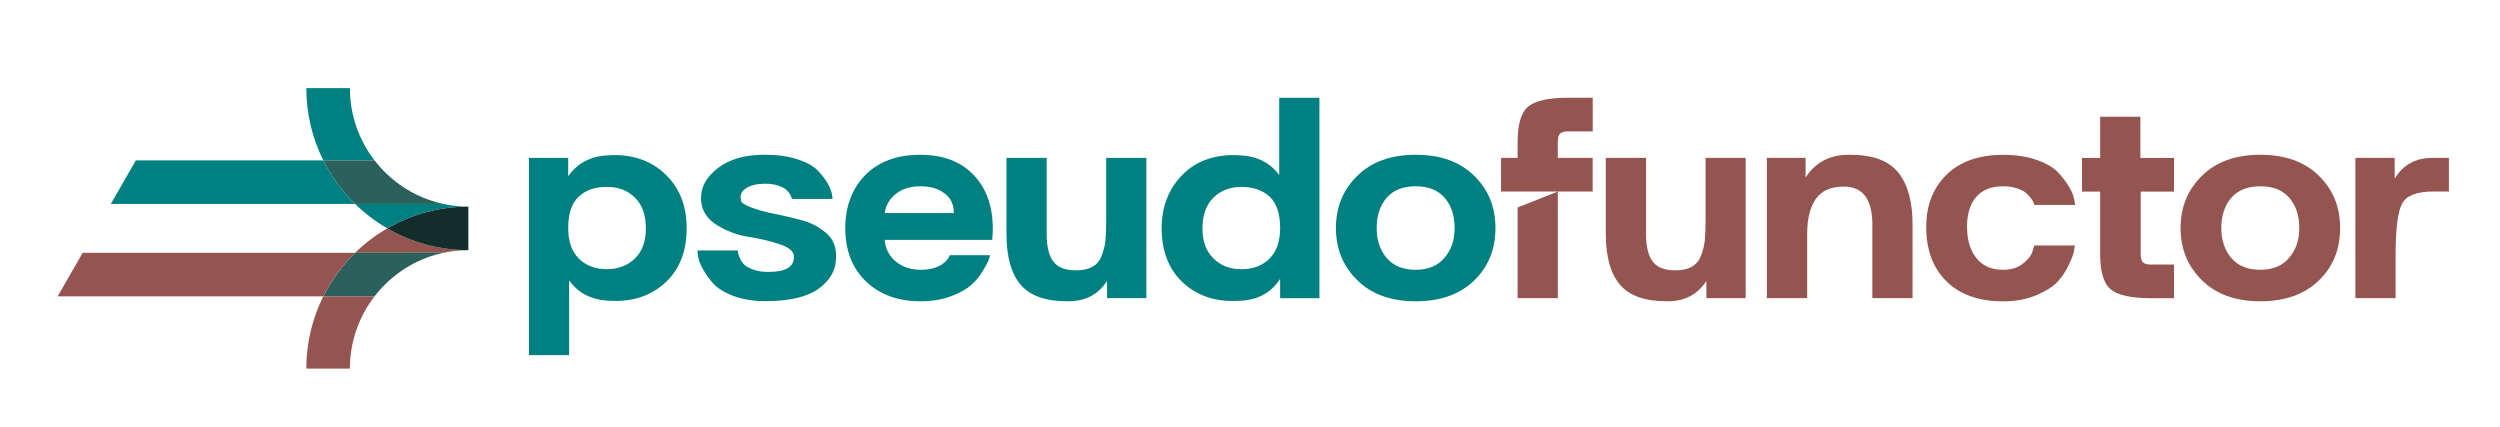 <?xml version="1.0" encoding="UTF-8" standalone="no"?>
<!-- Created with Inkscape (http://www.inkscape.org/) -->

<svg
   width="130mm"
   height="22.2mm"
   viewBox="0 0 130 22.2"
   version="1.1"
   id="svg5"
   inkscape:version="1.1.2 (0a00cf5339, 2022-02-04)"
   sodipodi:docname="pseudofunctor-logo.svg"
   xmlns:inkscape="http://www.inkscape.org/namespaces/inkscape"
   xmlns:sodipodi="http://sodipodi.sourceforge.net/DTD/sodipodi-0.dtd"
   xmlns="http://www.w3.org/2000/svg"
   xmlns:svg="http://www.w3.org/2000/svg">
  <sodipodi:namedview
     id="namedview7"
     pagecolor="#ffffff"
     bordercolor="#666666"
     borderopacity="1.0"
     inkscape:pageshadow="2"
     inkscape:pageopacity="0.0"
     inkscape:pagecheckerboard="0"
     inkscape:document-units="mm"
     showgrid="false"
     inkscape:zoom="1.5518659"
     inkscape:cx="52.195232"
     inkscape:cy="230.36785"
     inkscape:window-width="3840"
     inkscape:window-height="2097"
     inkscape:window-x="3840"
     inkscape:window-y="0"
     inkscape:window-maximized="1"
     inkscape:current-layer="layer1"
     width="209mm" />
  <defs
     id="defs2" />
  <g
     inkscape:label="Layer 1"
     inkscape:groupmode="layer"
     id="layer1">
    <g
       id="g654"
       transform="translate(-3.213,-2.208)">
      <g
         id="g172"
         transform="matrix(0.265,0,0,0.265,-20.365,-97.776)">
        <path
           d="m 162.47,408.77 h -10.05 c -2.14,-4.27 -3.34,-9.09 -3.34,-14.18 h 8.55 c 0,5.33 1.81,10.26 4.84,14.18 z"
           fill="#008080"
           stroke-width="0"
           id="path154" />
        <path
           d="m 180.88,417.84 c -5.79,0 -11.23,1.56 -15.91,4.27 -2.3,-1.33 -4.42,-2.95 -6.31,-4.79 h 17.32 c 1.58,0.34 3.22,0.52 4.9,0.52 z"
           fill="#008080"
           stroke-width="0"
           id="path156" />
        <path
           d="m 162.47,435.45 c -3.03,3.93 -4.84,8.85 -4.84,14.18 h -8.55 c 0,-5.09 1.2,-9.91 3.34,-14.18 h 10.04 z"
           fill="#945450"
           stroke-width="0"
           id="path158" />
        <path
           d="m 180.88,426.38 c -1.68,0 -3.32,0.18 -4.9,0.52 h -17.32 c 1.89,-1.85 4.01,-3.46 6.31,-4.79 4.68,2.72 10.12,4.27 15.91,4.27 z"
           fill="#945450"
           stroke-width="0"
           id="path160" />
        <path
           d="m 180.88,417.84 v 8.55 c -5.79,0 -11.23,-1.56 -15.91,-4.27 4.68,-2.72 10.12,-4.27 15.91,-4.27 z"
           fill="#142d2b"
           stroke-width="0"
           id="path162" />
        <path
           d="m 175.98,417.32 h -17.32 c -2.53,-2.47 -4.65,-5.36 -6.24,-8.55 h 10.05 c 2.78,3.6 6.59,6.37 10.99,7.85 0.82,0.28 1.66,0.51 2.52,0.69 z"
           fill="#2c605d"
           stroke-width="0"
           id="path164" />
        <path
           d="m 158.66,417.32 h -47.94 l 4.91,-8.55 h 36.78 c 1.6,3.19 3.72,6.08 6.24,8.55 z"
           fill="#008080"
           stroke-width="0"
           id="path166" />
        <path
           d="m 175.98,426.9 c -0.86,0.18 -1.7,0.42 -2.52,0.69 -4.4,1.49 -8.21,4.25 -10.99,7.85 h -10.04 c 1.6,-3.19 3.72,-6.08 6.24,-8.55 h 17.32 z"
           fill="#2c605d"
           stroke-width="0"
           id="path168" />
        <path
           d="m 158.66,426.9 c -2.53,2.47 -4.65,5.36 -6.24,8.55 h -52.13 l 4.91,-8.55 z"
           fill="#945450"
           stroke-width="0"
           id="path170" />
      </g>
      <g
         id="g200"
         transform="matrix(0.265,0,0,0.265,-20.365,-97.776)">
        <path
           d="m 219.75,411.71 c -2.65,-2.65 -6.06,-3.98 -10.22,-3.98 -0.45,0 -0.89,0.02 -1.35,0.06 -3.35,0.16 -5.91,1.53 -7.71,4.1 v -3.61 h -7.71 v 38.71 h 7.89 v -14.68 c 1.72,2.41 4.18,3.73 7.4,3.98 0.57,0.04 1.14,0.06 1.71,0.06 4.04,0 7.37,-1.28 10.01,-3.83 2.62,-2.54 3.94,-6.02 3.94,-10.42 0,-4.4 -1.33,-7.75 -3.97,-10.4 z m -6.21,16.33 c -1.45,1.39 -3.28,2.08 -5.48,2.08 -2.2,0 -4.12,-0.69 -5.51,-2.08 -1.39,-1.39 -2.08,-3.39 -2.08,-6 0,-2.81 0.68,-4.85 2.05,-6.14 1.37,-1.29 3.21,-1.93 5.54,-1.93 2.33,0 4.08,0.7 5.51,2.11 1.43,1.41 2.14,3.42 2.14,6.03 0,2.61 -0.72,4.54 -2.17,5.93 z"
           fill="#008080"
           stroke-width="0"
           id="path174" />
        <path
           d="m 250.94,422.9 c -1.31,-1.11 -2.85,-1.9 -4.65,-2.39 -1.79,-0.48 -3.58,-0.9 -5.35,-1.26 -1.78,-0.34 -3.31,-0.76 -4.59,-1.25 -1.29,-0.49 -1.95,-0.95 -1.99,-1.38 -0.04,-0.43 -0.06,-0.66 -0.06,-0.7 0,-0.69 0.41,-1.29 1.23,-1.78 0.85,-0.52 2.06,-0.79 3.61,-0.79 0.93,0 1.76,0.11 2.45,0.34 0.69,0.22 1.2,0.46 1.53,0.73 0.32,0.26 0.59,0.55 0.79,0.88 0.2,0.32 0.32,0.56 0.36,0.7 0.05,0.14 0.07,0.25 0.07,0.33 h 8.01 l -0.12,-0.85 c -0.08,-0.61 -0.37,-1.35 -0.85,-2.2 -0.49,-0.85 -1.16,-1.71 -1.99,-2.57 -0.83,-0.85 -2.16,-1.58 -3.98,-2.17 -1.81,-0.59 -3.93,-0.88 -6.33,-0.88 -3.88,0 -6.93,0.85 -9.17,2.57 -2.24,1.71 -3.37,3.65 -3.37,5.81 v 0.55 c 0.12,2.04 1.16,3.66 3.09,4.86 1.93,1.2 4.01,1.98 6.23,2.32 2.23,0.35 4.26,0.82 6.09,1.44 1.84,0.61 2.77,1.41 2.81,2.38 v 0.13 c 0,1.95 -1.63,2.93 -4.89,2.93 h -0.18 c -1.15,0 -2.12,-0.15 -2.93,-0.46 -0.81,-0.3 -1.41,-0.64 -1.78,-1 -0.36,-0.37 -0.65,-0.79 -0.85,-1.29 -0.2,-0.49 -0.32,-0.82 -0.34,-1.01 -0.02,-0.18 -0.03,-0.33 -0.03,-0.45 h -7.95 l 0.12,1.03 c 0.08,0.69 0.38,1.52 0.89,2.48 0.5,0.95 1.19,1.93 2.04,2.9 0.86,0.97 2.2,1.82 4.01,2.51 1.82,0.68 3.93,1.03 6.33,1.03 4.65,0 8.12,-0.81 10.4,-2.44 2.28,-1.64 3.43,-3.7 3.43,-6.18 v -0.67 c -0.08,-1.72 -0.77,-3.12 -2.08,-4.22 z"
           fill="#008080"
           stroke-width="0"
           id="path176" />
        <path
           d="m 283.78,422.11 c 0,-4.37 -1.26,-7.87 -3.77,-10.49 -2.5,-2.63 -6,-3.95 -10.49,-3.95 -4.49,0 -8.15,1.33 -10.76,3.98 -2.61,2.68 -3.92,6.17 -3.92,10.46 0,4.29 1.36,7.84 4.07,10.42 2.71,2.59 6.27,3.89 10.68,3.89 2.2,0 4.17,-0.33 5.93,-0.97 1.75,-0.65 3.07,-1.38 3.98,-2.18 0.89,-0.79 1.66,-1.71 2.29,-2.74 0.63,-1.04 1.01,-1.77 1.17,-2.18 0.14,-0.4 0.23,-0.73 0.27,-0.97 h -7.89 l -0.12,0.3 c -0.09,0.21 -0.26,0.45 -0.52,0.74 -0.27,0.28 -0.59,0.55 -0.98,0.82 -0.38,0.26 -0.93,0.49 -1.65,0.7 -0.71,0.2 -1.52,0.3 -2.41,0.3 -1.92,0 -3.54,-0.53 -4.86,-1.59 -1.33,-1.06 -2.07,-2.49 -2.23,-4.28 h 21.1 c 0.08,-0.77 0.12,-1.53 0.12,-2.26 z m -7.65,-3 h -13.57 c 0.24,-1.55 0.98,-2.81 2.23,-3.79 1.24,-0.98 2.84,-1.47 4.8,-1.47 1.96,0 3.49,0.45 4.7,1.38 1.23,0.91 1.84,2.15 1.84,3.7 z"
           fill="#008080"
           stroke-width="0"
           id="path178" />
        <path
           d="m 306.04,408.28 v 12.29 c 0,1.6 -0.05,2.89 -0.15,3.89 -0.1,0.99 -0.34,2 -0.73,2.99 -0.38,1 -0.99,1.74 -1.83,2.2 -0.84,0.47 -1.93,0.7 -3.28,0.7 -2,0 -3.45,-0.55 -4.34,-1.68 -0.9,-1.13 -1.35,-2.94 -1.35,-5.48 v -14.92 h -7.89 v 14.92 c 0,4.44 0.91,7.76 2.75,9.94 1.83,2.18 4.86,3.28 9.1,3.28 h 0.49 c 3.23,-0.04 5.69,-1.37 7.4,-3.98 v 3.37 h 7.71 v -27.52 h -7.9 z"
           fill="#008080"
           stroke-width="0"
           id="path180" />
        <path
           d="m 339.99,396.48 v 15.17 c -1.8,-2.41 -4.3,-3.7 -7.53,-3.86 -0.45,-0.04 -0.89,-0.06 -1.35,-0.06 -4.16,0 -7.5,1.27 -10.03,3.79 -2.77,2.77 -4.16,6.3 -4.16,10.59 0,4.29 1.32,7.88 3.95,10.42 2.62,2.55 5.96,3.83 10,3.83 0.57,0 1.14,-0.02 1.71,-0.06 3.35,-0.21 5.88,-1.63 7.59,-4.28 v 3.79 h 7.71 v -39.32 h -7.89 z m -1.9,31.56 c -1.39,1.39 -3.22,2.08 -5.51,2.08 -2.29,0 -4.02,-0.69 -5.47,-2.08 -1.45,-1.39 -2.18,-3.37 -2.18,-5.93 0,-2.56 0.71,-4.62 2.15,-6.03 1.43,-1.41 3.26,-2.11 5.5,-2.11 2.24,0 4.17,0.64 5.54,1.93 1.37,1.29 2.05,3.33 2.05,6.14 0,2.61 -0.69,4.61 -2.08,6 z"
           fill="#008080"
           stroke-width="0"
           id="path182" />
        <path
           d="m 378.23,411.77 c -2.79,-2.73 -6.61,-4.1 -11.46,-4.1 -4.85,0 -8.66,1.37 -11.43,4.1 -2.81,2.73 -4.22,6.16 -4.22,10.27 0,4.11 1.4,7.5 4.19,10.25 2.79,2.75 6.61,4.13 11.46,4.13 4.85,0 8.68,-1.37 11.5,-4.1 2.76,-2.69 4.15,-6.12 4.15,-10.28 0,-4.16 -1.4,-7.54 -4.19,-10.27 z m -5.81,16.12 c -1.33,1.57 -3.2,2.35 -5.66,2.35 -2.46,0 -4.38,-0.77 -5.69,-2.32 -1.31,-1.55 -1.96,-3.51 -1.96,-5.88 0,-2.37 0.65,-4.42 1.96,-5.93 1.31,-1.51 3.19,-2.26 5.69,-2.26 2.5,0 4.38,0.75 5.69,2.26 1.31,1.51 1.96,3.49 1.96,5.93 0,2.44 -0.66,4.28 -1.99,5.85 z"
           fill="#008080"
           stroke-width="0"
           id="path184" />
        <path
           d="m 395.08,403.54 c 0.29,-0.3 0.82,-0.46 1.6,-0.46 h 4.83 v -6.6 h -4.83 c -3.8,0 -6.39,0.57 -7.8,1.71 -1.41,1.15 -2.11,3.47 -2.11,6.97 v 3.12 h -3.25 v 6.6 h 17.98 v -6.6 h -6.85 v -3.12 c 0,-0.77 0.14,-1.32 0.42,-1.62 z m -8.31,32.26 h 7.89 v -20.92 l -7.89,3.13 v 17.78 z"
           fill="#945450"
           stroke-width="0"
           id="path186" />
        <path
           d="m 423.65,408.28 v 12.29 c 0,1.6 -0.05,2.89 -0.15,3.89 -0.1,0.99 -0.35,2 -0.73,2.99 -0.39,1 -1,1.74 -1.84,2.2 -0.83,0.47 -1.92,0.7 -3.27,0.7 -2,0 -3.45,-0.55 -4.34,-1.68 -0.9,-1.13 -1.35,-2.94 -1.35,-5.48 v -14.92 h -7.9 v 14.92 c 0,4.44 0.92,7.76 2.75,9.94 1.84,2.18 4.87,3.28 9.11,3.28 h 0.49 c 3.22,-0.04 5.69,-1.37 7.39,-3.98 v 3.37 h 7.71 v -27.52 h -7.89 z"
           fill="#945450"
           stroke-width="0"
           id="path188" />
        <path
           d="m 461.5,411.22 c -1.83,-2.36 -4.99,-3.55 -9.47,-3.55 h -0.43 c -3.67,0.04 -6.44,1.53 -8.32,4.46 v -3.85 h -7.59 v 27.52 h 7.9 v -12.6 c 0,-2.97 0.56,-5.26 1.71,-6.88 1.15,-1.61 2.93,-2.41 5.39,-2.41 h 0.18 c 3.67,0.04 5.51,2.53 5.51,7.45 v 14.44 h 7.89 v -14.44 c 0,-4.4 -0.91,-7.79 -2.75,-10.15 z"
           fill="#945450"
           stroke-width="0"
           id="path190" />
        <path
           d="m 487.81,426.63 c -0.25,0.81 -0.88,1.62 -1.9,2.41 -1.01,0.8 -2.3,1.2 -3.86,1.2 -2.28,0 -4.03,-0.76 -5.25,-2.29 -1.23,-1.53 -1.84,-3.58 -1.84,-6.15 0,-2.57 0.6,-4.48 1.81,-5.87 1.21,-1.39 2.96,-2.08 5.28,-2.08 0.98,0 1.87,0.13 2.66,0.39 0.79,0.27 1.39,0.56 1.78,0.89 0.38,0.32 0.73,0.69 1.03,1.1 0.31,0.41 0.48,0.7 0.52,0.88 0.04,0.19 0.08,0.32 0.12,0.4 h 8.02 l -0.19,-1.03 c -0.08,-0.65 -0.4,-1.48 -0.97,-2.45 -0.57,-0.97 -1.31,-1.95 -2.2,-2.9 -0.89,-0.95 -2.29,-1.78 -4.19,-2.45 -1.9,-0.67 -4.09,-1 -6.58,-1 -4.72,0 -8.42,1.29 -11.06,3.85 -2.69,2.61 -4.04,6.04 -4.04,10.28 0,4.53 1.33,8.1 3.98,10.7 2.64,2.61 6.36,3.92 11.12,3.92 2.45,0 4.61,-0.4 6.49,-1.2 1.87,-0.79 3.26,-1.67 4.16,-2.62 0.89,-0.96 1.64,-2.07 2.23,-3.34 0.59,-1.27 0.92,-2.14 1,-2.63 0.08,-0.49 0.14,-0.87 0.19,-1.17 h -7.96 l -0.36,1.17 z"
           fill="#945450"
           stroke-width="0"
           id="path192" />
        <path
           d="m 515.57,414.89 v -6.6 h -6.6 v -8.08 h -7.89 v 8.08 h -3.56 v 6.6 h 3.56 v 12.24 c 0,3.51 0.7,5.83 2.11,6.97 1.41,1.14 4,1.71 7.8,1.71 h 4.58 v -6.6 h -4.58 c -0.73,0 -1.25,-0.16 -1.54,-0.46 -0.28,-0.3 -0.42,-0.84 -0.42,-1.62 v -12.24 z"
           fill="#945450"
           stroke-width="0"
           id="path194" />
        <path
           d="m 543.98,411.77 c -2.79,-2.73 -6.62,-4.1 -11.47,-4.1 -4.85,0 -8.66,1.37 -11.43,4.1 -2.81,2.73 -4.22,6.16 -4.22,10.27 0,4.11 1.4,7.5 4.19,10.25 2.79,2.75 6.61,4.13 11.46,4.13 4.85,0 8.69,-1.37 11.5,-4.1 2.77,-2.69 4.16,-6.12 4.16,-10.28 0,-4.16 -1.4,-7.54 -4.19,-10.27 z m -5.82,16.12 c -1.32,1.57 -3.2,2.35 -5.66,2.35 -2.46,0 -4.38,-0.77 -5.69,-2.32 -1.31,-1.55 -1.96,-3.51 -1.96,-5.88 0,-2.37 0.65,-4.42 1.96,-5.93 1.31,-1.51 3.21,-2.26 5.69,-2.26 2.48,0 4.39,0.75 5.7,2.26 1.3,1.51 1.95,3.49 1.95,5.93 0,2.44 -0.66,4.28 -1.99,5.85 z"
           fill="#945450"
           stroke-width="0"
           id="path196" />
        <path
           d="m 566.27,408.28 c -3.31,0 -5.78,1.37 -7.4,4.1 v -4.1 h -7.71 v 27.52 h 7.89 v -8.38 c 0,-5.21 0.43,-8.61 1.29,-10.18 0.85,-1.58 2.89,-2.36 6.12,-2.36 h 3.05 v -6.6 z"
           fill="#945450"
           stroke-width="0"
           id="path198" />
      </g>
    </g>
  </g>
</svg>
